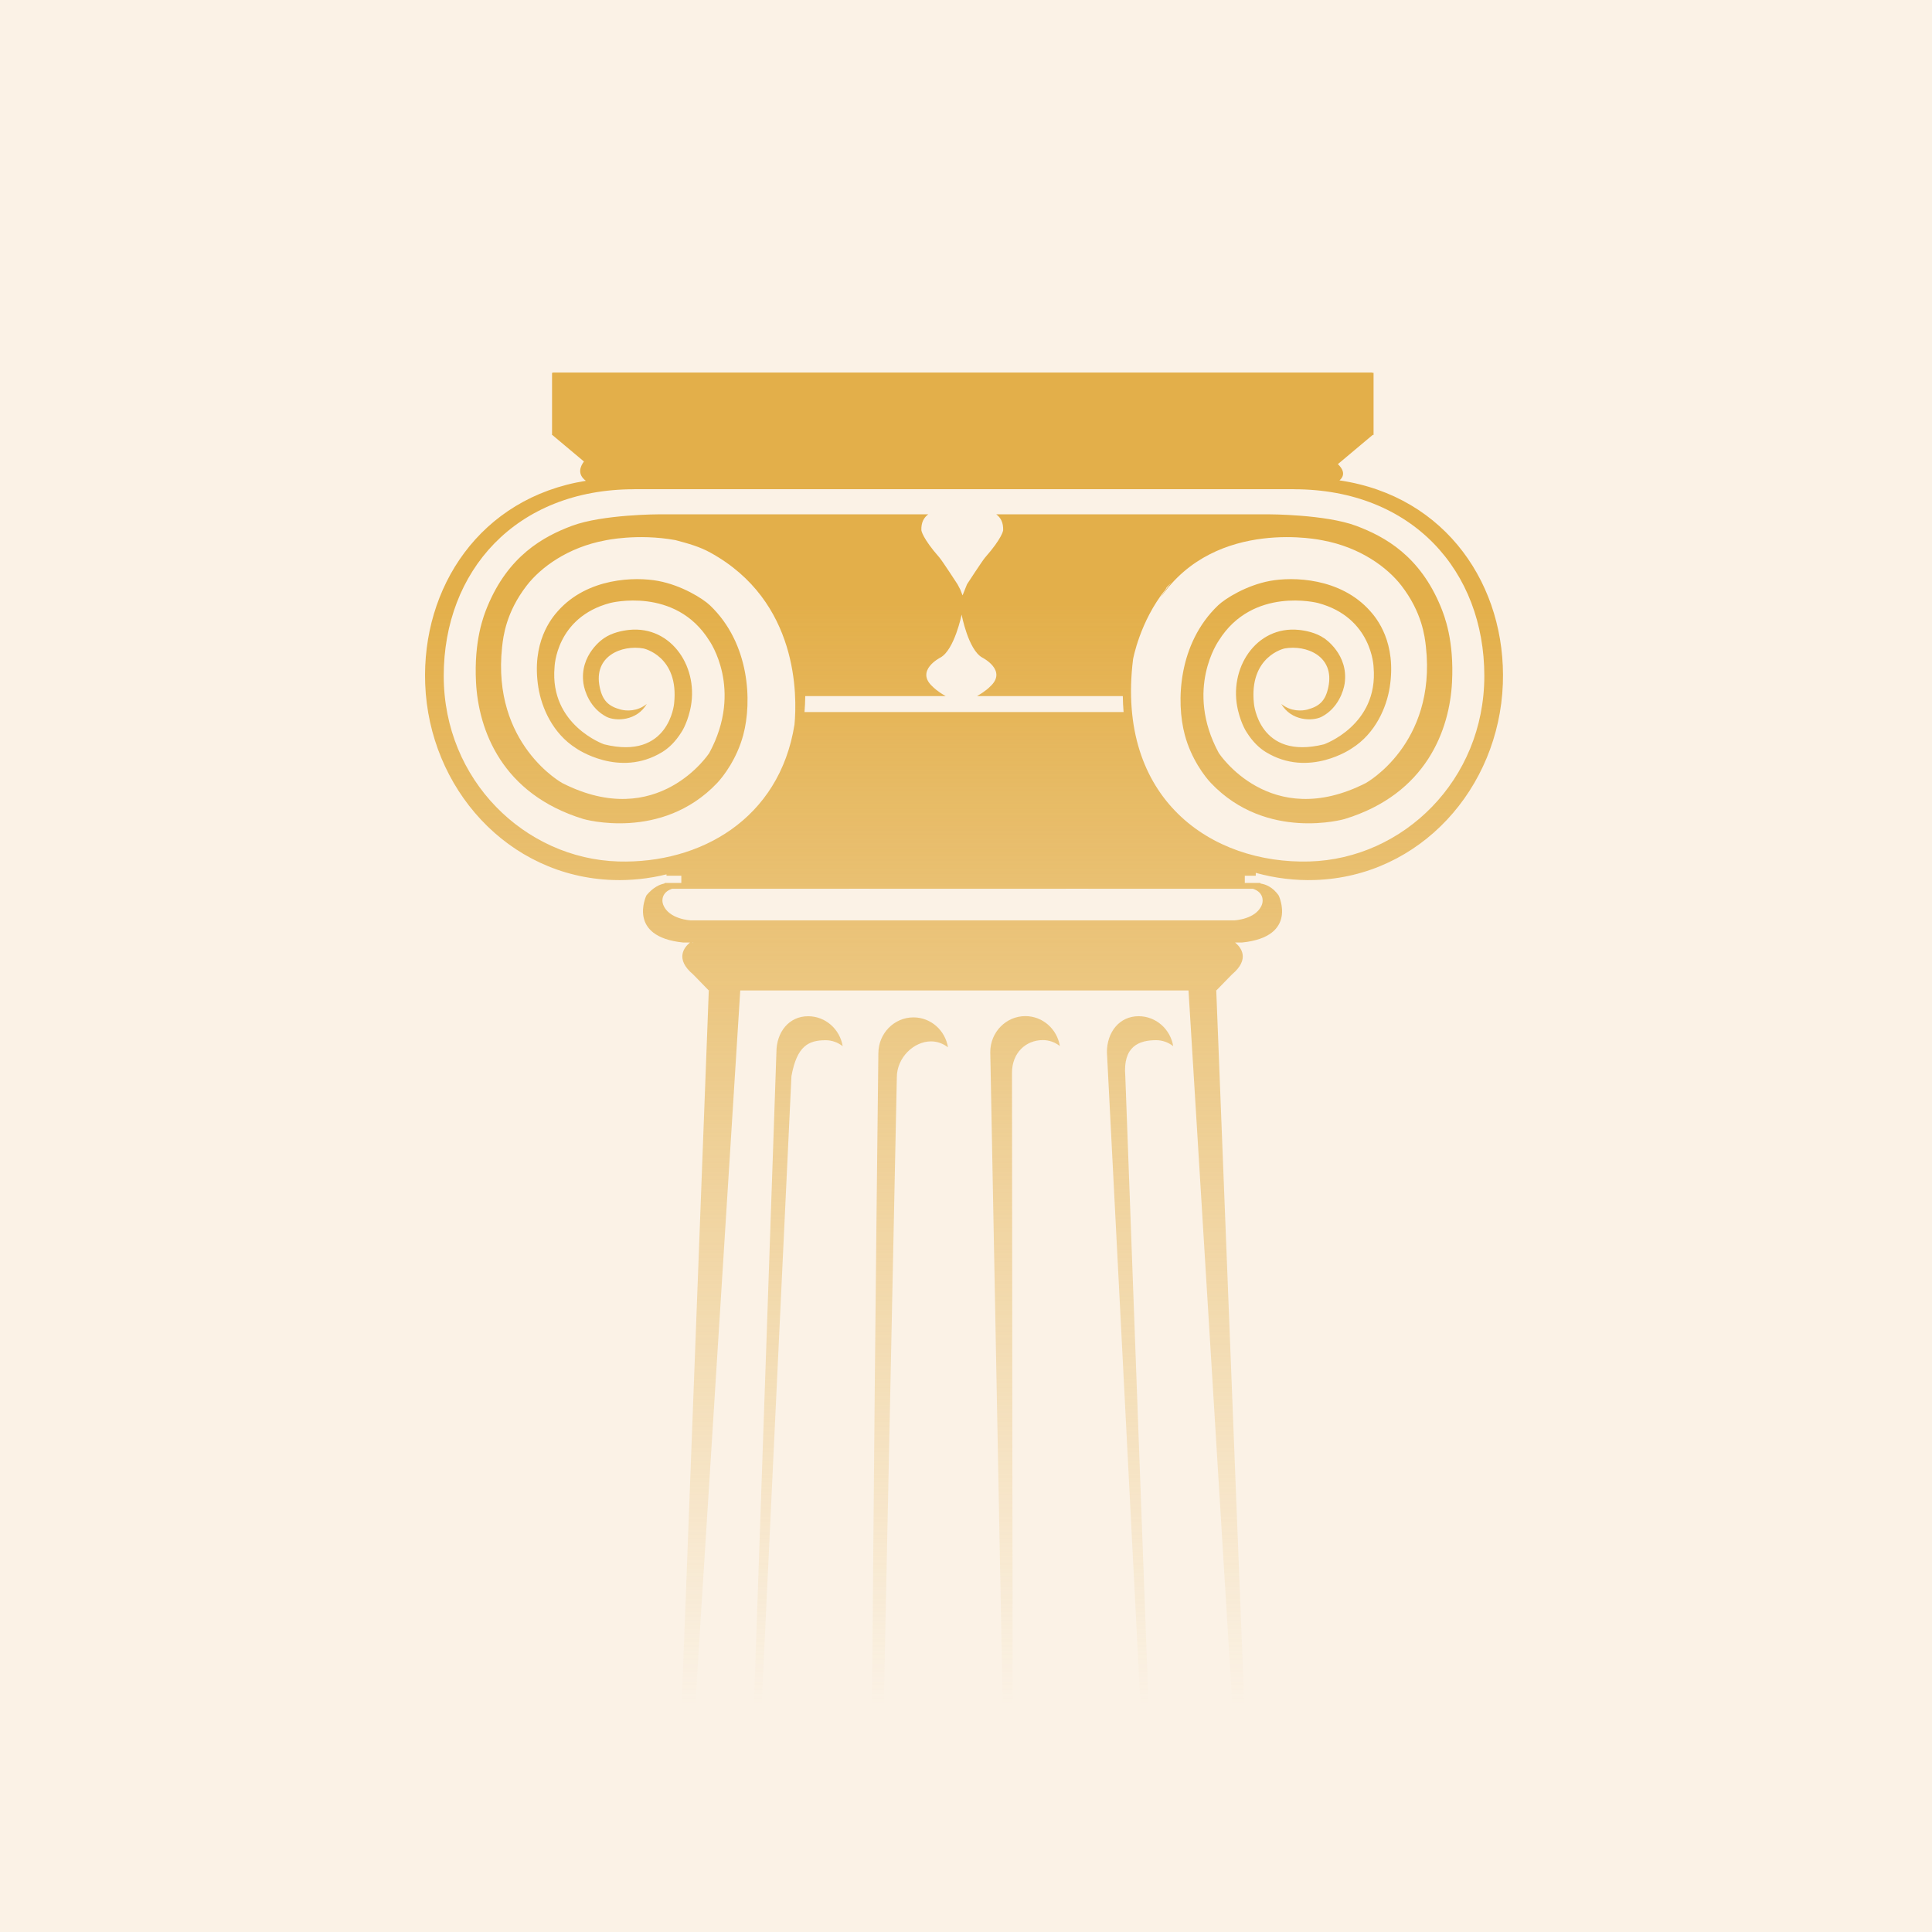 <svg width="200" height="200" viewBox="0 0 200 200" fill="none" xmlns="http://www.w3.org/2000/svg">
<rect x="0" y="0" width="200" height="200" fill="#333333" stroke="none"/>
<g clip-path="url(#clip0_1326_1835)">
<rect width="200" height="200" fill="#FBF2E6"/>
<path fill-rule="evenodd" clip-rule="evenodd" d="M142.043 38.59V38.565H101.718H101.008H57.228V38.59H57.148V44.977H57.112L57.148 45.007V45.026H57.172L60.45 47.775C60.072 48.278 59.729 49.087 60.648 49.773C49.697 51.525 43.644 60.824 44.016 70.798C44.42 81.593 52.557 90.742 63.465 91.098C65.292 91.158 67.165 90.964 68.996 90.513V90.656H70.531V91.4H68.82L68.775 91.463C68.272 91.561 67.602 91.865 66.917 92.691C66.917 92.691 64.844 96.976 70.723 97.569H71.428C70.837 98.054 69.833 99.26 71.76 100.879L73.374 102.535H73.512L73.373 102.54L69.075 215.821C69.216 215.904 69.347 215.995 69.479 216.086L76.631 102.535H99.982H100.344H123.034L129.988 215.812C130.071 215.785 130.157 215.763 130.243 215.741L130.298 215.726L130.35 215.712L125.907 102.539L125.815 102.535H125.913L127.525 100.88C129.452 99.263 128.452 98.057 127.856 97.569H128.565C134.438 96.976 132.364 92.691 132.364 92.691C131.759 91.838 131.043 91.547 130.5 91.464L130.458 91.4H128.861V90.656H129.997V90.357C132.016 90.919 134.099 91.164 136.124 91.098C147.036 90.742 155.173 81.593 155.574 70.798C155.95 60.738 149.791 51.364 138.661 49.729C139.364 49.127 138.943 48.471 138.498 48.045L142.096 45.026H142.191V38.59H142.043ZM129.713 92.007H112.654V92L110.334 92V92.007H90.014L90.019 92L87.918 92L87.919 92.007H69.568C68.517 92.361 68.477 93.205 68.651 93.651C69.239 95.171 71.482 95.274 71.482 95.274H100.258H101.098H127.799C127.799 95.274 130.048 95.171 130.633 93.651C130.804 93.205 130.765 92.361 129.713 92.007ZM71.707 97.624C71.729 97.605 71.753 97.587 71.777 97.569H71.715C71.712 97.588 71.709 97.606 71.707 97.624ZM133.934 50.641H101.377H100.324H65.654L65.663 50.646C53.345 50.646 45.934 59.164 45.934 69.969C45.934 80.774 54.35 88.903 64.031 89.18C72.433 89.417 80.692 84.829 82.247 74.998C82.518 72.092 82.698 62.231 73.522 57.199C72.427 56.596 71.284 56.272 69.915 55.911C65.968 55.2 62.649 55.942 62.649 55.942C58.788 56.659 55.979 58.733 54.523 60.618C52.391 63.379 52.098 65.859 51.977 66.973C50.892 77.051 58.211 81.065 58.211 81.065C68.124 86.104 73.424 77.95 73.424 77.95C76.997 71.354 73.424 66.314 73.424 66.314C69.909 60.677 63.167 62.42 63.167 62.42C57.521 63.917 57.406 69.073 57.406 69.073C56.884 75.071 62.533 77.051 62.533 77.051C69.275 78.729 69.784 72.83 69.784 72.83C70.312 67.916 66.616 67.13 66.616 67.13C64.359 66.729 61.408 67.916 62.08 71.123C62.374 72.539 62.996 73.119 64.264 73.456C64.814 73.6 65.944 73.686 66.952 72.874C65.944 74.621 63.742 74.704 62.764 74.192C61.059 73.296 60.511 71.508 60.401 70.773C59.951 67.742 62.5 66.082 62.5 66.082C63.363 65.482 64.454 65.277 65.131 65.207C69.559 64.754 72.472 69.206 71.429 73.547C71.074 75.034 70.543 75.791 70.543 75.791C69.909 76.811 69.205 77.453 68.56 77.849C64.094 80.584 59.65 77.469 59.65 77.469C57.174 75.909 56.057 73.192 55.732 71.173C54.984 66.495 57.114 63.974 57.751 63.258C60.834 59.783 65.776 59.7 68.128 60.137C70.562 60.588 72.759 61.961 73.504 62.672C77.621 66.607 77.869 72.63 76.94 76.091C76.281 78.553 74.876 80.389 74.23 81.065C68.47 87.125 60.401 84.786 60.401 84.786C51.917 82.193 49.533 75.533 49.277 70.632C49.055 66.318 50.047 63.777 50.461 62.777C52.621 57.559 56.201 55.56 59.2 54.436C62.39 53.242 68.266 53.242 68.266 53.242H96.095C95.651 53.565 95.346 54.077 95.38 54.897C95.38 54.897 95.468 55.696 97.248 57.714C97.525 58.026 99.121 60.485 99.121 60.485L99.414 61.044L99.644 61.636L100.104 60.485C100.104 60.485 101.703 58.026 101.977 57.714C103.758 55.696 103.847 54.897 103.847 54.897C103.876 54.077 103.573 53.565 103.131 53.242H131.323C131.323 53.242 137.203 53.242 140.394 54.436C143.393 55.56 146.973 57.559 149.132 62.777C149.544 63.777 150.539 66.318 150.312 70.632C150.06 75.533 147.673 82.193 139.196 84.786C139.196 84.786 131.125 87.125 125.361 81.065C124.716 80.389 123.313 78.553 122.654 76.091C121.725 72.63 121.972 66.607 126.09 62.672C126.83 61.961 129.03 60.588 131.461 60.137C133.815 59.7 138.757 59.783 141.841 63.258C142.48 63.974 144.605 66.495 143.859 71.173C143.535 73.192 142.418 75.909 139.939 77.469C139.939 77.469 135.5 80.584 131.032 77.849C130.388 77.453 129.683 76.811 129.049 75.791C129.049 75.791 128.518 75.034 128.16 73.547C127.119 69.206 130.033 64.754 134.46 65.207C135.141 65.277 136.227 65.482 137.093 66.082C137.093 66.082 139.644 67.742 139.196 70.773C139.083 71.508 138.533 73.296 136.833 74.192C135.848 74.704 133.65 74.621 132.64 72.874C133.65 73.686 134.783 73.6 135.33 73.456C136.595 73.119 137.219 72.539 137.511 71.123C138.185 67.916 135.23 66.729 132.976 67.13C132.976 67.13 129.284 67.916 129.805 72.83C129.805 72.83 130.319 78.729 137.059 77.051C137.059 77.051 142.706 75.071 142.194 69.073C142.194 69.073 142.072 63.917 136.428 62.42C136.428 62.42 129.683 60.677 126.168 66.314C126.168 66.314 122.594 71.354 126.168 77.95C126.168 77.95 131.471 86.104 141.383 81.065C141.383 81.065 148.702 77.051 147.613 66.973C147.494 65.859 147.2 63.379 145.069 60.618C143.613 58.733 140.808 56.659 136.942 55.942C136.942 55.942 125.936 53.481 120.175 61.818C120.175 61.818 120.507 61.213 121.235 60.329C121.077 60.484 120.925 60.641 120.777 60.799L120.636 61.044C117.985 64.354 117.292 68.255 117.292 68.255C115.509 82.736 125.427 89.466 135.561 89.18C145.242 88.903 153.657 80.774 153.657 69.969C153.657 59.164 146.249 50.646 133.924 50.646L133.934 50.641ZM116.313 73.712C116.268 73.174 116.241 72.624 116.233 72.061H101.135C102.07 71.534 102.464 71.102 102.464 71.102C104.37 69.413 101.673 68.064 101.673 68.064C100.229 67.256 99.547 63.627 99.547 63.627C99.547 63.627 98.809 67.256 97.362 68.064C97.362 68.064 94.666 69.413 96.572 71.102C96.572 71.102 96.967 71.534 97.9 72.061H83.36C83.353 72.624 83.326 73.174 83.281 73.712H116.313ZM83.658 105.2C81.653 105.2 80.374 106.868 80.374 108.924L76.428 223.461C76.489 223.52 76.548 223.583 76.607 223.644L81.93 111.408C82.495 108.268 83.706 107.684 85.473 107.684C86.124 107.684 86.726 107.912 87.234 108.298C86.944 106.541 85.455 105.2 83.658 105.2ZM90.359 233.68C90.359 233.677 90.359 233.668 90.358 233.651L90.359 233.68ZM90.358 233.651C89.611 217.112 90.928 109.043 90.928 109.043C90.928 106.987 92.556 105.319 94.56 105.319C96.358 105.319 97.845 106.658 98.135 108.417C97.629 108.03 97.027 107.803 96.376 107.803C94.609 107.803 92.84 109.469 92.84 111.527C92.84 111.527 90.322 231.515 90.358 233.651ZM104.881 233.339L104.762 111.051C104.762 108.995 106.19 107.67 107.957 107.67C108.61 107.67 109.213 107.899 109.717 108.284C109.428 106.527 107.941 105.188 106.141 105.188C104.141 105.188 102.513 106.855 102.513 108.91L104.881 233.339ZM116.491 111.405L120.665 224.447C120.647 224.463 120.63 224.478 120.612 224.493C120.586 224.515 120.559 224.538 120.535 224.562L114.588 108.92C114.588 106.863 115.867 105.197 117.869 105.197C119.668 105.197 121.157 106.537 121.449 108.294C120.942 107.909 120.338 107.679 119.687 107.679C117.919 107.679 116.222 108.304 116.491 111.405Z" fill="url(#paint0_linear_1326_1835)"/>
</g>
<defs>
<linearGradient id="paint0_linear_1326_1835" x1="99.795" y1="62.5" x2="99.795" y2="176.5" gradientUnits="userSpaceOnUse">
<stop stop-color="#E3AF4A"/>
<stop offset="1" stop-color="#E3AF4A" stop-opacity="0"/>
</linearGradient>
<clipPath id="clip0_1326_1835">
<rect width="200" height="200" fill="white"/>
</clipPath>
</defs>
</svg>

